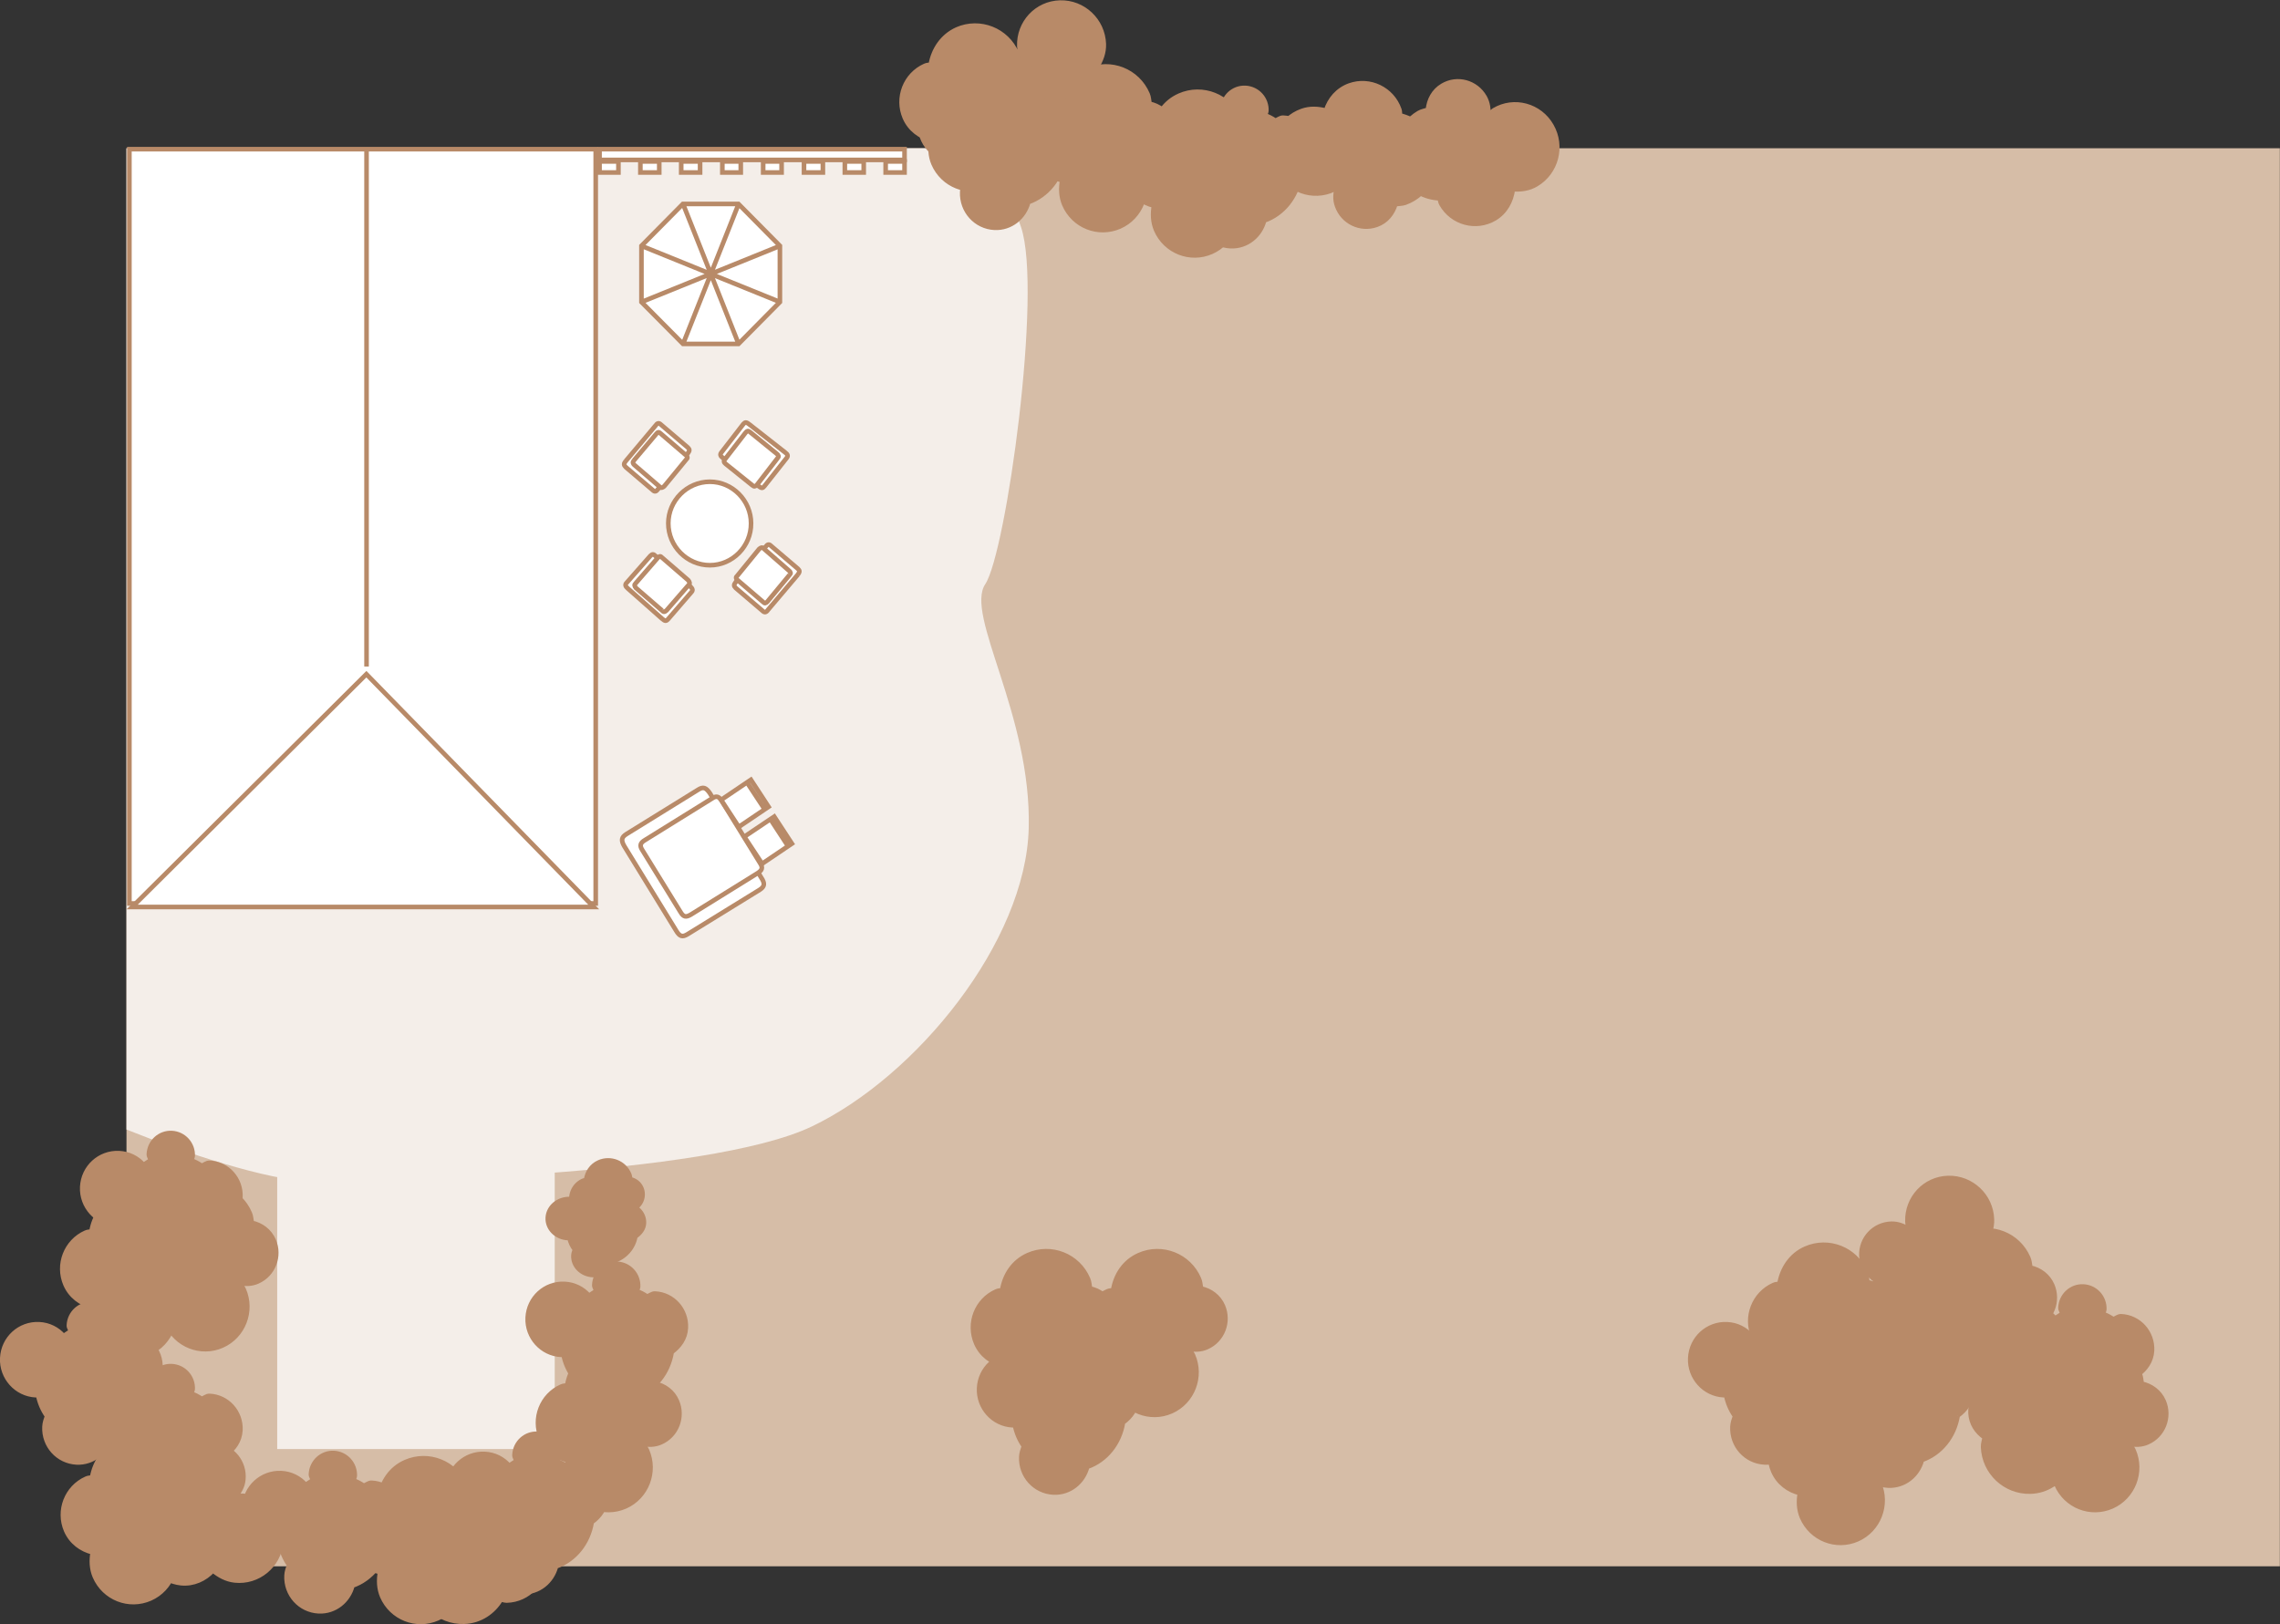 <?xml version="1.0" encoding="utf-8"?>
<!-- Generator: Adobe Illustrator 24.1.0, SVG Export Plug-In . SVG Version: 6.00 Build 0)  -->
<svg version="1.1" id="Ebene_1" xmlns="http://www.w3.org/2000/svg" xmlns:xlink="http://www.w3.org/1999/xlink" x="0px" y="0px"
	 viewBox="0 0 148.54 105.82" style="enable-background:new 0 0 148.54 105.82;" xml:space="preserve">
<rect x="0" y="0" width="148.54" height="105.82" fill="#333333" stroke="none"/>
<style type="text/css">
	.st0{fill:#D6BDA7;}
	.st1{fill:#F4EEE9;}
	.st2{fill:#FFFFFF;}
	.st3{fill:none;stroke:#B88A68;stroke-width:0.3;stroke-miterlimit:10;}
	.st4{fill:none;stroke:#B88A68;stroke-width:0.299;stroke-miterlimit:10;}
	.st5{fill:#B88A68;}
</style>
<rect x="8.24" y="9.66" class="st0" width="140.29" height="92.4"/>
<path class="st1" d="M8.24,9.66V73.6c3.71,1.49,9.2,3.32,12.09,3.39c4.03,0.09,25.74-0.33,32.56-3.59
	c6.82-3.26,13.94-12.03,14.13-19.43c0.19-7.4-4.18-13.89-2.83-15.91c1.35-2.02,3.74-19.08,2.33-23.26c-0.41-1.23-1.14-3.1-1.96-5.14
	H8.24z"/>
<rect x="8.37" y="9.66" class="st2" width="30.5" height="49.26"/>
<rect x="8.43" y="9.72" class="st3" width="30.38" height="49.15"/>
<polyline class="st2" points="23.87,43.85 38.82,59.16 8.48,59.16 "/>
<polygon class="st3" points="23.87,43.93 38.68,59.1 8.61,59.1 "/>
<line class="st4" x1="23.88" y1="9.68" x2="23.88" y2="43.43"/>
<rect x="39" y="9.66" class="st2" width="19.99" height="0.81"/>
<rect x="39.06" y="9.72" class="st3" width="19.87" height="0.7"/>
<rect x="57.64" y="10.47" class="st2" width="1.34" height="0.83"/>
<rect x="57.7" y="10.52" class="st3" width="1.23" height="0.72"/>
<rect x="54.98" y="10.47" class="st2" width="1.34" height="0.83"/>
<rect x="55.04" y="10.52" class="st3" width="1.23" height="0.72"/>
<rect x="52.32" y="10.47" class="st2" width="1.35" height="0.83"/>
<rect x="52.38" y="10.52" class="st3" width="1.23" height="0.72"/>
<rect x="49.66" y="10.47" class="st2" width="1.32" height="0.83"/>
<rect x="49.72" y="10.52" class="st3" width="1.2" height="0.72"/>
<rect x="47" y="10.47" class="st2" width="1.32" height="0.83"/>
<rect x="47.06" y="10.52" class="st3" width="1.2" height="0.72"/>
<rect x="44.32" y="10.47" class="st2" width="1.34" height="0.83"/>
<rect x="44.38" y="10.52" class="st3" width="1.23" height="0.72"/>
<rect x="41.66" y="10.47" class="st2" width="1.35" height="0.83"/>
<rect x="41.72" y="10.52" class="st3" width="1.23" height="0.72"/>
<rect x="39" y="10.47" class="st2" width="1.35" height="0.83"/>
<rect x="39.06" y="10.52" class="st3" width="1.23" height="0.72"/>
<polyline class="st2" points="41.73,19.7 41.73,16 44.47,13.23 48.14,13.23 50.88,16 50.88,19.7 48.14,22.46 44.47,22.46 "/>
<path class="st3" d="M48.12,13.29l-3.62,9.12 M44.5,13.29l3.62,9.12 M41.79,16.02l9.03,3.66 M41.79,19.68l9.03-3.66 M41.79,19.68
	v-3.66l2.7-2.73h3.62l2.7,2.73v3.66l-2.7,2.73H44.5L41.79,19.68z"/>
<path class="st2" d="M46.25,36.88c-1.52,0-2.76-1.25-2.76-2.79c0-1.51,1.24-2.77,2.76-2.77c1.5,0,2.74,1.25,2.74,2.77
	C48.99,35.63,47.75,36.88,46.25,36.88"/>
<path class="st3" d="M46.25,36.83c-1.49,0-2.71-1.23-2.71-2.73c0-1.48,1.22-2.71,2.71-2.71c1.47,0,2.68,1.23,2.68,2.71
	C48.94,35.6,47.72,36.83,46.25,36.83"/>
<path class="st2" d="M40.7,30.05l1.99-2.37c0.13-0.18,0.23-0.21,0.36-0.08l1.81,1.54c0.13,0.13,0.13,0.21,0,0.39l-1.99,2.37
	c-0.13,0.18-0.23,0.21-0.36,0.08l-1.81-1.54C40.57,30.31,40.57,30.24,40.7,30.05"/>
<path class="st3" d="M40.76,30.05l1.94-2.31c0.12-0.18,0.23-0.2,0.35-0.08l1.76,1.5c0.13,0.13,0.13,0.2,0,0.38l-1.93,2.32
	c-0.13,0.18-0.23,0.2-0.35,0.08l-1.76-1.5C40.63,30.3,40.63,30.22,40.76,30.05"/>
<path class="st2" d="M41.24,30l1.5-1.77c0.1-0.13,0.18-0.16,0.28-0.05l1.73,1.49c0.1,0.1,0.13,0.18,0,0.29l-1.47,1.8
	c-0.13,0.11-0.21,0.13-0.31,0.03l-1.7-1.46C41.17,30.21,41.14,30.13,41.24,30"/>
<path class="st3" d="M41.3,30l1.45-1.72c0.1-0.13,0.17-0.15,0.27-0.05l1.68,1.44c0.1,0.1,0.12,0.18,0,0.28l-1.43,1.74
	c-0.12,0.1-0.2,0.13-0.3,0.02l-1.65-1.42C41.23,30.2,41.2,30.13,41.3,30"/>
<path class="st2" d="M52.04,37.43l-1.99,2.35c-0.13,0.18-0.23,0.21-0.36,0.08l-1.81-1.54c-0.13-0.13-0.13-0.21,0-0.39l1.99-2.35
	c0.13-0.18,0.23-0.21,0.36-0.08l1.81,1.54C52.17,37.17,52.17,37.25,52.04,37.43"/>
<path class="st3" d="M51.98,37.44l-1.94,2.29c-0.12,0.18-0.23,0.2-0.35,0.08l-1.76-1.5c-0.13-0.13-0.13-0.2,0-0.38l1.94-2.29
	c0.13-0.18,0.23-0.2,0.35-0.08l1.76,1.5C52.11,37.18,52.11,37.26,51.98,37.44"/>
<path class="st2" d="M51.5,37.46l-1.5,1.8c-0.1,0.1-0.18,0.13-0.28,0.03l-1.73-1.49c-0.1-0.11-0.13-0.18,0-0.29l1.47-1.8
	c0.13-0.1,0.21-0.13,0.31-0.03l1.7,1.49C51.57,37.28,51.6,37.35,51.5,37.46"/>
<path class="st3" d="M51.44,37.46l-1.45,1.75c-0.1,0.1-0.17,0.13-0.27,0.02l-1.68-1.44c-0.1-0.1-0.12-0.18,0-0.28l1.42-1.74
	c0.12-0.1,0.2-0.13,0.3-0.02l1.65,1.44C51.52,37.28,51.54,37.36,51.44,37.46"/>
<path class="st2" d="M48.78,27.57l2.43,1.9c0.18,0.13,0.21,0.23,0.1,0.36l-1.5,1.9c-0.1,0.13-0.18,0.13-0.36,0l-2.4-1.9
	c-0.18-0.13-0.21-0.23-0.11-0.36l1.47-1.9C48.53,27.44,48.6,27.44,48.78,27.57"/>
<path class="st3" d="M48.79,27.63l2.36,1.85c0.18,0.13,0.2,0.23,0.1,0.36l-1.46,1.85c-0.1,0.13-0.18,0.13-0.35,0l-2.34-1.85
	c-0.18-0.13-0.2-0.23-0.1-0.36l1.43-1.85C48.54,27.5,48.62,27.5,48.79,27.63"/>
<path class="st2" d="M48.86,28.1l1.81,1.46c0.13,0.1,0.15,0.18,0.05,0.29l-1.39,1.8c-0.1,0.1-0.18,0.13-0.31,0.03l-1.78-1.43
	c-0.13-0.1-0.15-0.18-0.05-0.31l1.37-1.77C48.65,28.02,48.73,27.99,48.86,28.1"/>
<path class="st3" d="M48.86,28.15l1.75,1.42c0.12,0.1,0.15,0.18,0.05,0.28l-1.35,1.75c-0.1,0.1-0.17,0.13-0.3,0.02l-1.73-1.39
	c-0.12-0.1-0.15-0.18-0.05-0.3l1.33-1.72C48.67,28.07,48.74,28.05,48.86,28.15"/>
<path class="st2" d="M43.16,40.38l-2.3-2.03c-0.18-0.16-0.21-0.26-0.08-0.39l1.57-1.8c0.13-0.13,0.21-0.13,0.36,0.03l2.32,2.03
	c0.15,0.16,0.18,0.26,0.05,0.39l-1.55,1.8C43.41,40.54,43.34,40.54,43.16,40.38"/>
<path class="st3" d="M43.15,40.33l-2.24-1.98c-0.18-0.15-0.2-0.26-0.08-0.38l1.54-1.75c0.13-0.13,0.2-0.13,0.35,0.02l2.26,1.98
	c0.15,0.15,0.18,0.25,0.05,0.38l-1.51,1.75C43.4,40.48,43.33,40.48,43.15,40.33"/>
<path class="st2" d="M43.13,39.83l-1.76-1.51c-0.1-0.13-0.13-0.21-0.02-0.31l1.5-1.72c0.1-0.1,0.18-0.13,0.28,0l1.76,1.51
	c0.1,0.13,0.13,0.21,0.02,0.31l-1.5,1.72C43.31,39.94,43.23,39.96,43.13,39.83"/>
<path class="st3" d="M43.13,39.78l-1.7-1.47c-0.1-0.13-0.12-0.2-0.02-0.3l1.45-1.67c0.1-0.1,0.17-0.13,0.28,0l1.7,1.47
	c0.1,0.13,0.12,0.2,0.03,0.3l-1.45,1.67C43.31,39.88,43.23,39.9,43.13,39.78"/>
<path class="st2" d="M44.03,60.69l-3.41-5.55c-0.23-0.39-0.21-0.6,0.13-0.81l4.73-2.92c0.34-0.21,0.52-0.16,0.77,0.24l3.38,5.55
	c0.26,0.39,0.23,0.6-0.1,0.81l-4.75,2.92C44.45,61.14,44.27,61.09,44.03,60.69"/>
<path class="st3" d="M44.05,60.64l-3.37-5.49c-0.23-0.39-0.2-0.59,0.13-0.8l4.67-2.89c0.33-0.21,0.51-0.15,0.77,0.23l3.34,5.49
	c0.26,0.39,0.23,0.59-0.1,0.8l-4.69,2.89C44.46,61.08,44.28,61.03,44.05,60.64"/>
<path class="st2" d="M44.34,59.52l-2.56-4.15c-0.18-0.29-0.13-0.47,0.18-0.65l4.41-2.74c0.31-0.21,0.46-0.16,0.65,0.13l2.56,4.15
	c0.18,0.29,0.13,0.44-0.18,0.65l-4.41,2.74C44.68,59.83,44.52,59.81,44.34,59.52"/>
<path class="st3" d="M44.36,59.47l-2.52-4.09c-0.18-0.28-0.13-0.46,0.18-0.64l4.35-2.7c0.3-0.21,0.46-0.15,0.64,0.13l2.52,4.09
	c0.18,0.28,0.13,0.44-0.18,0.64L45,59.6C44.69,59.78,44.54,59.75,44.36,59.47"/>
<polyline class="st2" points="50.46,53.13 51.68,54.98 49.64,56.37 48.42,54.51 "/>
<path class="st3" d="M51.35,55.15l-1.15-1.76 M50.44,53.21l1.15,1.76l-1.94,1.31l-1.16-1.76L50.44,53.21z"/>
<polyline class="st2" points="48.94,50.73 50.15,52.58 48.11,53.97 46.9,52.11 "/>
<path class="st3" d="M49.83,52.75l-1.16-1.76 M48.92,50.81l1.15,1.76l-1.94,1.31l-1.15-1.76L48.92,50.81z"/>
<rect x="18.06" y="66.07" class="st1" width="18.08" height="28.35"/>
<path class="st5" d="M41.39,80.57c-0.13,0.74-0.67,1.35-1.42,1.59c-0.16,0.55-0.69,0.95-1.34,0.92c-0.74-0.03-1.31-0.61-1.27-1.28
	c0.01-0.13,0.05-0.26,0.1-0.37c-0.18-0.23-0.3-0.48-0.36-0.77c-0.03,0-0.06,0.02-0.09,0.01c-0.77-0.03-1.36-0.63-1.32-1.33
	c0.04-0.7,0.69-1.24,1.46-1.21c0.39,0.02,0.73,0.18,0.97,0.42c0.1-0.06,0.19-0.13,0.3-0.17c-0.02-0.08-0.09-0.14-0.09-0.23
	c0.02-0.44,0.43-0.77,0.91-0.75c0.48,0.02,0.85,0.39,0.83,0.83c0,0.06-0.06,0.09-0.08,0.14c0.15,0.05,0.29,0.12,0.42,0.2
	c0.11-0.02,0.19-0.11,0.31-0.1c0.71,0.03,1.26,0.58,1.23,1.23C41.93,80.08,41.69,80.36,41.39,80.57"/>
<path class="st3" d="M41.39,80.57c-0.13,0.74-0.67,1.35-1.42,1.59c-0.16,0.55-0.69,0.95-1.34,0.92c-0.74-0.03-1.31-0.61-1.27-1.28
	c0.01-0.13,0.05-0.26,0.1-0.37c-0.18-0.23-0.3-0.48-0.36-0.77c-0.03,0-0.06,0.02-0.09,0.01c-0.77-0.03-1.36-0.63-1.32-1.33
	c0.04-0.7,0.69-1.24,1.46-1.21c0.39,0.02,0.73,0.18,0.97,0.42c0.1-0.06,0.19-0.13,0.3-0.17c-0.02-0.08-0.09-0.14-0.09-0.23
	c0.02-0.44,0.43-0.77,0.91-0.75c0.48,0.02,0.85,0.39,0.83,0.83c0,0.06-0.06,0.09-0.08,0.14c0.15,0.05,0.29,0.12,0.42,0.2
	c0.11-0.02,0.19-0.11,0.31-0.1c0.71,0.03,1.26,0.58,1.23,1.23C41.93,80.08,41.69,80.36,41.39,80.57"/>
<path class="st5" d="M39.02,75.74c0.76-0.33,1.64,0.01,1.97,0.78c0.04,0.1,0.05,0.21,0.07,0.32c0.31,0.07,0.58,0.26,0.72,0.58
	c0.22,0.52-0.01,1.12-0.52,1.35c-0.2,0.09-0.41,0.09-0.61,0.05c0.05,0.07,0.11,0.13,0.15,0.22c0.3,0.71-0.01,1.53-0.71,1.84
	c-0.7,0.31-1.51-0.01-1.82-0.72c-0.11-0.26-0.11-0.54-0.07-0.8c-0.37-0.09-0.71-0.33-0.87-0.72c-0.28-0.65,0.01-1.42,0.66-1.7
	c0.06-0.03,0.13-0.02,0.19-0.04C38.25,76.4,38.53,75.96,39.02,75.74"/>
<path class="st3" d="M39.02,75.74c0.76-0.33,1.64,0.01,1.97,0.78c0.04,0.1,0.05,0.21,0.07,0.32c0.31,0.07,0.58,0.26,0.72,0.58
	c0.22,0.52-0.01,1.12-0.52,1.35c-0.2,0.09-0.41,0.09-0.61,0.05c0.05,0.07,0.11,0.13,0.15,0.22c0.3,0.71-0.01,1.53-0.71,1.84
	c-0.7,0.31-1.51-0.01-1.82-0.72c-0.11-0.26-0.11-0.54-0.07-0.8c-0.37-0.09-0.71-0.33-0.87-0.72c-0.28-0.65,0.01-1.42,0.66-1.7
	c0.06-0.03,0.13-0.02,0.19-0.04C38.25,76.4,38.53,75.96,39.02,75.74"/>
<path class="st5" d="M30.23,105.67c-1.65,0.05-3.03-1.25-3.09-2.9c-0.01-0.22,0.07-0.42,0.11-0.63c-0.52-0.35-0.89-0.91-0.92-1.59
	c-0.04-1.12,0.83-2.05,1.95-2.08c0.44-0.01,0.83,0.15,1.17,0.38c-0.04-0.17-0.12-0.33-0.12-0.52c-0.06-1.53,1.13-2.8,2.65-2.84
	c1.52-0.04,2.79,1.16,2.85,2.69c0.02,0.57-0.17,1.07-0.45,1.51c0.62,0.45,1.07,1.14,1.1,1.97c0.05,1.41-1.05,2.59-2.46,2.63
	c-0.14,0-0.26-0.05-0.39-0.07C32.14,105.04,31.28,105.64,30.23,105.67"/>
<path class="st3" d="M30.23,105.67c-1.65,0.05-3.03-1.25-3.09-2.9c-0.01-0.22,0.07-0.42,0.11-0.63c-0.52-0.35-0.89-0.91-0.92-1.59
	c-0.04-1.12,0.83-2.05,1.95-2.08c0.44-0.01,0.83,0.15,1.17,0.38c-0.04-0.17-0.12-0.33-0.12-0.52c-0.06-1.53,1.13-2.8,2.65-2.84
	c1.52-0.04,2.79,1.16,2.85,2.69c0.02,0.57-0.17,1.07-0.45,1.51c0.62,0.45,1.07,1.14,1.1,1.97c0.05,1.41-1.05,2.59-2.46,2.63
	c-0.14,0-0.26-0.05-0.39-0.07C32.14,105.04,31.28,105.64,30.23,105.67"/>
<path class="st5" d="M125.17,86.94c-1.65,0.04-3.03-1.25-3.09-2.9c-0.01-0.22,0.07-0.42,0.11-0.63c-0.52-0.35-0.89-0.92-0.92-1.59
	c-0.04-1.12,0.83-2.05,1.95-2.08c0.44-0.01,0.83,0.15,1.17,0.38c-0.04-0.17-0.12-0.33-0.12-0.52c-0.05-1.53,1.13-2.8,2.65-2.84
	c1.52-0.04,2.8,1.16,2.85,2.69c0.02,0.57-0.18,1.07-0.45,1.51c0.62,0.45,1.07,1.14,1.1,1.97c0.05,1.41-1.05,2.59-2.46,2.63
	c-0.14,0-0.26-0.05-0.39-0.07C127.08,86.31,126.22,86.91,125.17,86.94"/>
<path class="st3" d="M125.17,86.94c-1.65,0.04-3.03-1.25-3.09-2.9c-0.01-0.22,0.07-0.42,0.11-0.63c-0.52-0.35-0.89-0.92-0.92-1.59
	c-0.04-1.12,0.83-2.05,1.95-2.08c0.44-0.01,0.83,0.15,1.17,0.38c-0.04-0.17-0.12-0.33-0.12-0.52c-0.05-1.53,1.13-2.8,2.65-2.84
	c1.52-0.04,2.8,1.16,2.85,2.69c0.02,0.57-0.18,1.07-0.45,1.51c0.62,0.45,1.07,1.14,1.1,1.97c0.05,1.41-1.05,2.59-2.46,2.63
	c-0.14,0-0.26-0.05-0.39-0.07C127.08,86.31,126.22,86.91,125.17,86.94"/>
<path class="st5" d="M132.29,97.19c-1.65,0.05-3.03-1.25-3.09-2.9c-0.01-0.22,0.07-0.42,0.1-0.63c-0.52-0.35-0.89-0.91-0.92-1.59
	c-0.04-1.12,0.83-2.05,1.95-2.08c0.44-0.01,0.83,0.15,1.17,0.38c-0.04-0.17-0.12-0.33-0.12-0.52c-0.05-1.53,1.13-2.8,2.66-2.84
	c1.52-0.04,2.79,1.16,2.85,2.69c0.02,0.57-0.18,1.07-0.45,1.51c0.62,0.45,1.07,1.14,1.1,1.97c0.05,1.41-1.05,2.59-2.46,2.63
	c-0.14,0-0.26-0.05-0.39-0.07C134.2,96.56,133.34,97.16,132.29,97.19"/>
<path class="st3" d="M132.29,97.19c-1.65,0.05-3.03-1.25-3.09-2.9c-0.01-0.22,0.07-0.42,0.1-0.63c-0.52-0.35-0.89-0.91-0.92-1.59
	c-0.04-1.12,0.83-2.05,1.95-2.08c0.44-0.01,0.83,0.15,1.17,0.38c-0.04-0.17-0.12-0.33-0.12-0.52c-0.05-1.53,1.13-2.8,2.66-2.84
	c1.52-0.04,2.79,1.16,2.85,2.69c0.02,0.57-0.18,1.07-0.45,1.51c0.62,0.45,1.07,1.14,1.1,1.97c0.05,1.41-1.05,2.59-2.46,2.63
	c-0.14,0-0.26-0.05-0.39-0.07C134.2,96.56,133.34,97.16,132.29,97.19"/>
<path class="st5" d="M67.32,10.35c-1.65,0.05-3.03-1.25-3.09-2.9c-0.01-0.22,0.06-0.42,0.1-0.63c-0.52-0.35-0.89-0.92-0.92-1.59
	c-0.04-1.12,0.83-2.05,1.95-2.08c0.44-0.01,0.83,0.15,1.17,0.38c-0.04-0.17-0.12-0.33-0.12-0.52c-0.05-1.53,1.13-2.8,2.65-2.84
	c1.52-0.04,2.79,1.16,2.85,2.69c0.02,0.57-0.18,1.07-0.45,1.51c0.62,0.45,1.07,1.14,1.1,1.97c0.05,1.41-1.05,2.59-2.46,2.63
	c-0.14,0-0.26-0.05-0.39-0.07C69.23,9.72,68.37,10.32,67.32,10.35"/>
<path class="st3" d="M67.32,10.35c-1.65,0.05-3.03-1.25-3.09-2.9c-0.01-0.22,0.06-0.42,0.1-0.63c-0.52-0.35-0.89-0.92-0.92-1.59
	c-0.04-1.12,0.83-2.05,1.95-2.08c0.44-0.01,0.83,0.15,1.17,0.38c-0.04-0.17-0.12-0.33-0.12-0.52c-0.05-1.53,1.13-2.8,2.65-2.84
	c1.52-0.04,2.79,1.16,2.85,2.69c0.02,0.57-0.18,1.07-0.45,1.51c0.62,0.45,1.07,1.14,1.1,1.97c0.05,1.41-1.05,2.59-2.46,2.63
	c-0.14,0-0.26-0.05-0.39-0.07C69.23,9.72,68.37,10.32,67.32,10.35"/>
<path class="st5" d="M91.37,11.48c-0.82-1.44-0.35-3.29,1.06-4.12c0.19-0.11,0.4-0.14,0.6-0.21c0.06-0.63,0.37-1.23,0.95-1.57
	c0.96-0.57,2.18-0.23,2.74,0.74c0.22,0.39,0.27,0.81,0.23,1.22c0.13-0.12,0.24-0.26,0.39-0.36c1.3-0.77,2.98-0.32,3.74,1.02
	c0.76,1.33,0.32,3.03-0.99,3.81c-0.48,0.29-1.01,0.35-1.53,0.32c-0.1,0.77-0.48,1.49-1.19,1.91c-1.21,0.71-2.76,0.29-3.46-0.94
	c-0.07-0.12-0.08-0.25-0.12-0.38C92.82,12.88,91.89,12.4,91.37,11.48"/>
<path class="st3" d="M91.37,11.48c-0.82-1.44-0.35-3.29,1.06-4.12c0.19-0.11,0.4-0.14,0.6-0.21c0.06-0.63,0.37-1.23,0.95-1.57
	c0.96-0.57,2.18-0.23,2.74,0.74c0.22,0.39,0.27,0.81,0.23,1.22c0.13-0.12,0.24-0.26,0.39-0.36c1.3-0.77,2.98-0.32,3.74,1.02
	c0.76,1.33,0.32,3.03-0.99,3.81c-0.48,0.29-1.01,0.35-1.53,0.32c-0.1,0.77-0.48,1.49-1.19,1.91c-1.21,0.71-2.76,0.29-3.46-0.94
	c-0.07-0.12-0.08-0.25-0.12-0.38C92.82,12.88,91.89,12.4,91.37,11.48"/>
<path class="st5" d="M14.73,79.58c-0.22,1.35-1.1,2.46-2.33,2.89c-0.26,0.99-1.14,1.72-2.2,1.67c-1.22-0.06-2.15-1.1-2.09-2.33
	c0.01-0.24,0.09-0.46,0.17-0.68c-0.29-0.41-0.49-0.88-0.59-1.39c-0.05,0-0.1,0.03-0.15,0.02c-1.26-0.06-2.24-1.15-2.18-2.42
	c0.06-1.28,1.13-2.26,2.4-2.2c0.64,0.03,1.2,0.32,1.59,0.77c0.17-0.1,0.31-0.23,0.49-0.3c-0.04-0.14-0.15-0.25-0.14-0.41
	c0.04-0.8,0.71-1.41,1.49-1.37c0.79,0.04,1.4,0.71,1.36,1.51c0,0.11-0.1,0.17-0.12,0.26c0.25,0.09,0.48,0.21,0.7,0.36
	c0.18-0.04,0.32-0.2,0.52-0.19c1.17,0.05,2.07,1.06,2.01,2.24C15.62,78.69,15.24,79.21,14.73,79.58"/>
<path class="st3" d="M14.73,79.58c-0.22,1.35-1.1,2.46-2.33,2.89c-0.26,0.99-1.14,1.72-2.2,1.67c-1.22-0.06-2.15-1.1-2.09-2.33
	c0.01-0.24,0.09-0.46,0.17-0.68c-0.29-0.41-0.49-0.88-0.59-1.39c-0.05,0-0.1,0.03-0.15,0.02c-1.26-0.06-2.24-1.15-2.18-2.42
	c0.06-1.28,1.13-2.26,2.4-2.2c0.64,0.03,1.2,0.32,1.59,0.77c0.17-0.1,0.31-0.23,0.49-0.3c-0.04-0.14-0.15-0.25-0.14-0.41
	c0.04-0.8,0.71-1.41,1.49-1.37c0.79,0.04,1.4,0.71,1.36,1.51c0,0.11-0.1,0.17-0.12,0.26c0.25,0.09,0.48,0.21,0.7,0.36
	c0.18-0.04,0.32-0.2,0.52-0.19c1.17,0.05,2.07,1.06,2.01,2.24C15.62,78.69,15.24,79.21,14.73,79.58"/>
<path class="st5" d="M9.52,90.73c-0.22,1.35-1.1,2.46-2.33,2.89c-0.26,0.99-1.14,1.72-2.2,1.67c-1.22-0.06-2.15-1.1-2.09-2.33
	c0.01-0.24,0.09-0.46,0.17-0.68c-0.29-0.41-0.49-0.88-0.59-1.39c-0.05,0-0.1,0.03-0.15,0.02c-1.26-0.06-2.24-1.15-2.18-2.42
	c0.06-1.28,1.13-2.26,2.4-2.2c0.64,0.03,1.2,0.32,1.59,0.77c0.17-0.1,0.31-0.23,0.49-0.3c-0.04-0.14-0.15-0.25-0.14-0.41
	c0.04-0.8,0.71-1.41,1.49-1.37c0.79,0.04,1.4,0.71,1.36,1.51c0,0.11-0.1,0.17-0.12,0.26c0.25,0.09,0.48,0.21,0.7,0.36
	c0.18-0.04,0.32-0.2,0.52-0.19c1.17,0.05,2.07,1.06,2.01,2.24C10.41,89.84,10.03,90.36,9.52,90.73"/>
<path class="st3" d="M9.52,90.73c-0.22,1.35-1.1,2.46-2.33,2.89c-0.26,0.99-1.14,1.72-2.2,1.67c-1.22-0.06-2.15-1.1-2.09-2.33
	c0.01-0.24,0.09-0.46,0.17-0.68c-0.29-0.41-0.49-0.88-0.59-1.39c-0.05,0-0.1,0.03-0.15,0.02c-1.26-0.06-2.24-1.15-2.18-2.42
	c0.06-1.28,1.13-2.26,2.4-2.2c0.64,0.03,1.2,0.32,1.59,0.77c0.17-0.1,0.31-0.23,0.49-0.3c-0.04-0.14-0.15-0.25-0.14-0.41
	c0.04-0.8,0.71-1.41,1.49-1.37c0.79,0.04,1.4,0.71,1.36,1.51c0,0.11-0.1,0.17-0.12,0.26c0.25,0.09,0.48,0.21,0.7,0.36
	c0.18-0.04,0.32-0.2,0.52-0.19c1.17,0.05,2.07,1.06,2.01,2.24C10.41,89.84,10.03,90.36,9.52,90.73"/>
<path class="st5" d="M14.73,94.77c-0.22,1.35-1.1,2.46-2.33,2.89c-0.26,0.99-1.14,1.72-2.2,1.67c-1.22-0.06-2.15-1.1-2.09-2.33
	c0.01-0.24,0.09-0.46,0.17-0.68c-0.29-0.41-0.49-0.88-0.59-1.39c-0.05,0-0.1,0.03-0.15,0.02c-1.26-0.06-2.24-1.15-2.18-2.42
	c0.06-1.28,1.13-2.26,2.4-2.2c0.64,0.03,1.2,0.32,1.59,0.77c0.17-0.1,0.32-0.23,0.49-0.3c-0.04-0.14-0.15-0.25-0.14-0.41
	c0.04-0.8,0.71-1.41,1.49-1.37c0.79,0.04,1.4,0.71,1.36,1.51c0,0.11-0.1,0.17-0.12,0.26c0.25,0.09,0.48,0.21,0.7,0.36
	c0.18-0.04,0.32-0.2,0.52-0.19c1.17,0.05,2.07,1.06,2.01,2.24C15.62,93.89,15.24,94.41,14.73,94.77"/>
<path class="st3" d="M14.73,94.77c-0.22,1.35-1.1,2.46-2.33,2.89c-0.26,0.99-1.14,1.72-2.2,1.67c-1.22-0.06-2.15-1.1-2.09-2.33
	c0.01-0.24,0.09-0.46,0.17-0.68c-0.29-0.41-0.49-0.88-0.59-1.39c-0.05,0-0.1,0.03-0.15,0.02c-1.26-0.06-2.24-1.15-2.18-2.42
	c0.06-1.28,1.13-2.26,2.4-2.2c0.64,0.03,1.2,0.32,1.59,0.77c0.17-0.1,0.32-0.23,0.49-0.3c-0.04-0.14-0.15-0.25-0.14-0.41
	c0.04-0.8,0.71-1.41,1.49-1.37c0.79,0.04,1.4,0.71,1.36,1.51c0,0.11-0.1,0.17-0.12,0.26c0.25,0.09,0.48,0.21,0.7,0.36
	c0.18-0.04,0.32-0.2,0.52-0.19c1.17,0.05,2.07,1.06,2.01,2.24C15.62,93.89,15.24,94.41,14.73,94.77"/>
<path class="st5" d="M25.29,100.43c-0.22,1.35-1.1,2.46-2.33,2.89c-0.26,0.99-1.14,1.72-2.2,1.67c-1.22-0.06-2.15-1.1-2.09-2.33
	c0.01-0.24,0.09-0.46,0.17-0.68c-0.29-0.41-0.49-0.88-0.59-1.39c-0.05,0-0.1,0.03-0.15,0.02c-1.26-0.06-2.24-1.15-2.18-2.42
	c0.06-1.28,1.13-2.26,2.4-2.2c0.64,0.03,1.2,0.32,1.59,0.77c0.17-0.1,0.31-0.23,0.49-0.3c-0.04-0.14-0.15-0.25-0.14-0.41
	c0.04-0.8,0.71-1.41,1.49-1.37c0.79,0.04,1.4,0.71,1.36,1.51c0,0.11-0.1,0.17-0.12,0.26c0.25,0.09,0.48,0.21,0.7,0.36
	c0.18-0.04,0.32-0.2,0.52-0.19c1.17,0.05,2.07,1.06,2.01,2.24C26.18,99.54,25.8,100.06,25.29,100.43"/>
<path class="st3" d="M25.29,100.43c-0.22,1.35-1.1,2.46-2.33,2.89c-0.26,0.99-1.14,1.72-2.2,1.67c-1.22-0.06-2.15-1.1-2.09-2.33
	c0.01-0.24,0.09-0.46,0.17-0.68c-0.29-0.41-0.49-0.88-0.59-1.39c-0.05,0-0.1,0.03-0.15,0.02c-1.26-0.06-2.24-1.15-2.18-2.42
	c0.06-1.28,1.13-2.26,2.4-2.2c0.64,0.03,1.2,0.32,1.59,0.77c0.17-0.1,0.31-0.23,0.49-0.3c-0.04-0.14-0.15-0.25-0.14-0.41
	c0.04-0.8,0.71-1.41,1.49-1.37c0.79,0.04,1.4,0.71,1.36,1.51c0,0.11-0.1,0.17-0.12,0.26c0.25,0.09,0.48,0.21,0.7,0.36
	c0.18-0.04,0.32-0.2,0.52-0.19c1.17,0.05,2.07,1.06,2.01,2.24C26.18,99.54,25.8,100.06,25.29,100.43"/>
<path class="st5" d="M38.55,99.18c-0.22,1.35-1.1,2.46-2.33,2.89c-0.26,0.99-1.14,1.72-2.2,1.67c-1.22-0.06-2.15-1.1-2.09-2.33
	c0.01-0.24,0.09-0.46,0.17-0.68c-0.29-0.41-0.49-0.88-0.59-1.39c-0.05,0-0.1,0.03-0.15,0.02c-1.26-0.06-2.24-1.15-2.18-2.42
	c0.06-1.28,1.13-2.26,2.4-2.2c0.64,0.03,1.2,0.32,1.59,0.77c0.17-0.1,0.31-0.23,0.49-0.3c-0.04-0.14-0.15-0.25-0.14-0.41
	c0.04-0.8,0.71-1.41,1.49-1.37c0.79,0.04,1.4,0.71,1.36,1.51c0,0.11-0.1,0.17-0.12,0.26c0.25,0.09,0.48,0.21,0.7,0.36
	c0.18-0.04,0.32-0.2,0.52-0.19c1.17,0.05,2.07,1.06,2.01,2.24C39.44,98.3,39.06,98.82,38.55,99.18"/>
<path class="st3" d="M38.55,99.18c-0.22,1.35-1.1,2.46-2.33,2.89c-0.26,0.99-1.14,1.72-2.2,1.67c-1.22-0.06-2.15-1.1-2.09-2.33
	c0.01-0.24,0.09-0.46,0.17-0.68c-0.29-0.41-0.49-0.88-0.59-1.39c-0.05,0-0.1,0.03-0.15,0.02c-1.26-0.06-2.24-1.15-2.18-2.42
	c0.06-1.28,1.13-2.26,2.4-2.2c0.64,0.03,1.2,0.32,1.59,0.77c0.17-0.1,0.31-0.23,0.49-0.3c-0.04-0.14-0.15-0.25-0.14-0.41
	c0.04-0.8,0.71-1.41,1.49-1.37c0.79,0.04,1.4,0.71,1.36,1.51c0,0.11-0.1,0.17-0.12,0.26c0.25,0.09,0.48,0.21,0.7,0.36
	c0.18-0.04,0.32-0.2,0.52-0.19c1.17,0.05,2.07,1.06,2.01,2.24C39.44,98.3,39.06,98.82,38.55,99.18"/>
<path class="st5" d="M43.76,88.1c-0.22,1.35-1.1,2.46-2.33,2.89c-0.26,0.99-1.14,1.72-2.2,1.67c-1.22-0.06-2.15-1.1-2.1-2.33
	c0.01-0.24,0.09-0.46,0.17-0.68c-0.29-0.41-0.49-0.88-0.59-1.39c-0.05,0-0.1,0.03-0.15,0.02c-1.26-0.06-2.24-1.15-2.18-2.42
	c0.06-1.28,1.13-2.26,2.4-2.2c0.64,0.03,1.2,0.32,1.59,0.77c0.17-0.1,0.32-0.23,0.49-0.3c-0.04-0.14-0.15-0.25-0.14-0.41
	c0.04-0.8,0.71-1.41,1.49-1.37c0.79,0.04,1.4,0.71,1.36,1.51c0,0.11-0.1,0.17-0.12,0.26c0.25,0.09,0.48,0.21,0.7,0.36
	c0.18-0.04,0.32-0.2,0.52-0.19c1.17,0.05,2.07,1.06,2.01,2.24C44.65,87.21,44.26,87.73,43.76,88.1"/>
<path class="st3" d="M43.76,88.1c-0.22,1.35-1.1,2.46-2.33,2.89c-0.26,0.99-1.14,1.72-2.2,1.67c-1.22-0.06-2.15-1.1-2.1-2.33
	c0.01-0.24,0.09-0.46,0.17-0.68c-0.29-0.41-0.49-0.88-0.59-1.39c-0.05,0-0.1,0.03-0.15,0.02c-1.26-0.06-2.24-1.15-2.18-2.42
	c0.06-1.28,1.13-2.26,2.4-2.2c0.64,0.03,1.2,0.32,1.59,0.77c0.17-0.1,0.32-0.23,0.49-0.3c-0.04-0.14-0.15-0.25-0.14-0.41
	c0.04-0.8,0.71-1.41,1.49-1.37c0.79,0.04,1.4,0.71,1.36,1.51c0,0.11-0.1,0.17-0.12,0.26c0.25,0.09,0.48,0.21,0.7,0.36
	c0.18-0.04,0.32-0.2,0.52-0.19c1.17,0.05,2.07,1.06,2.01,2.24C44.65,87.21,44.26,87.73,43.76,88.1"/>
<path class="st5" d="M73.16,92.69c-0.22,1.35-1.1,2.46-2.33,2.89c-0.26,0.99-1.14,1.72-2.2,1.67c-1.22-0.06-2.15-1.1-2.09-2.33
	c0.01-0.24,0.09-0.46,0.17-0.68c-0.29-0.41-0.49-0.88-0.59-1.39c-0.05,0-0.1,0.03-0.15,0.02c-1.26-0.06-2.24-1.15-2.18-2.42
	c0.06-1.28,1.13-2.26,2.4-2.2c0.64,0.03,1.2,0.32,1.59,0.77c0.17-0.1,0.31-0.23,0.49-0.3c-0.04-0.14-0.15-0.25-0.14-0.41
	c0.04-0.8,0.71-1.41,1.49-1.37c0.79,0.04,1.4,0.71,1.36,1.51c0,0.11-0.1,0.17-0.12,0.26c0.25,0.09,0.48,0.21,0.7,0.36
	c0.18-0.04,0.32-0.2,0.52-0.19c1.17,0.05,2.07,1.06,2.01,2.24C74.05,91.8,73.67,92.32,73.16,92.69"/>
<path class="st3" d="M73.16,92.69c-0.22,1.35-1.1,2.46-2.33,2.89c-0.26,0.99-1.14,1.72-2.2,1.67c-1.22-0.06-2.15-1.1-2.09-2.33
	c0.01-0.24,0.09-0.46,0.17-0.68c-0.29-0.41-0.49-0.88-0.59-1.39c-0.05,0-0.1,0.03-0.15,0.02c-1.26-0.06-2.24-1.15-2.18-2.42
	c0.06-1.28,1.13-2.26,2.4-2.2c0.64,0.03,1.2,0.32,1.59,0.77c0.17-0.1,0.31-0.23,0.49-0.3c-0.04-0.14-0.15-0.25-0.14-0.41
	c0.04-0.8,0.71-1.41,1.49-1.37c0.79,0.04,1.4,0.71,1.36,1.51c0,0.11-0.1,0.17-0.12,0.26c0.25,0.09,0.48,0.21,0.7,0.36
	c0.18-0.04,0.32-0.2,0.52-0.19c1.17,0.05,2.07,1.06,2.01,2.24C74.05,91.8,73.67,92.32,73.16,92.69"/>
<path class="st5" d="M119.49,90.73c-0.22,1.35-1.1,2.46-2.33,2.89c-0.26,0.99-1.14,1.72-2.2,1.67c-1.22-0.06-2.15-1.1-2.09-2.33
	c0.01-0.24,0.09-0.46,0.17-0.68c-0.29-0.41-0.49-0.88-0.59-1.39c-0.05,0-0.1,0.03-0.15,0.02c-1.26-0.06-2.24-1.15-2.18-2.42
	c0.06-1.28,1.13-2.26,2.4-2.2c0.64,0.03,1.2,0.32,1.59,0.77c0.17-0.1,0.32-0.23,0.49-0.3c-0.04-0.14-0.15-0.25-0.14-0.41
	c0.04-0.8,0.71-1.41,1.49-1.37c0.79,0.04,1.4,0.71,1.36,1.51c0,0.11-0.1,0.17-0.12,0.26c0.25,0.09,0.48,0.21,0.7,0.36
	c0.18-0.04,0.32-0.2,0.52-0.19c1.17,0.05,2.07,1.06,2.01,2.24C120.37,89.84,119.99,90.36,119.49,90.73"/>
<path class="st3" d="M119.49,90.73c-0.22,1.35-1.1,2.46-2.33,2.89c-0.26,0.99-1.14,1.72-2.2,1.67c-1.22-0.06-2.15-1.1-2.09-2.33
	c0.01-0.24,0.09-0.46,0.17-0.68c-0.29-0.41-0.49-0.88-0.59-1.39c-0.05,0-0.1,0.03-0.15,0.02c-1.26-0.06-2.24-1.15-2.18-2.42
	c0.06-1.28,1.13-2.26,2.4-2.2c0.64,0.03,1.2,0.32,1.59,0.77c0.17-0.1,0.32-0.23,0.49-0.3c-0.04-0.14-0.15-0.25-0.14-0.41
	c0.04-0.8,0.71-1.41,1.49-1.37c0.79,0.04,1.4,0.71,1.36,1.51c0,0.11-0.1,0.17-0.12,0.26c0.25,0.09,0.48,0.21,0.7,0.36
	c0.18-0.04,0.32-0.2,0.52-0.19c1.17,0.05,2.07,1.06,2.01,2.24C120.37,89.84,119.99,90.36,119.49,90.73"/>
<path class="st5" d="M127.54,92.24c-0.22,1.35-1.1,2.46-2.33,2.89c-0.26,0.99-1.14,1.72-2.2,1.67c-1.22-0.06-2.15-1.1-2.09-2.33
	c0.01-0.24,0.09-0.46,0.17-0.68c-0.29-0.41-0.49-0.88-0.59-1.39c-0.05,0-0.1,0.03-0.15,0.02c-1.26-0.06-2.24-1.15-2.18-2.42
	c0.06-1.28,1.13-2.26,2.4-2.2c0.64,0.03,1.2,0.32,1.59,0.77c0.17-0.1,0.31-0.23,0.49-0.3c-0.04-0.14-0.15-0.25-0.14-0.41
	c0.04-0.8,0.71-1.41,1.49-1.37c0.79,0.04,1.4,0.71,1.36,1.51c0,0.11-0.1,0.17-0.12,0.26c0.25,0.09,0.48,0.21,0.7,0.36
	c0.18-0.04,0.32-0.2,0.52-0.19c1.17,0.05,2.07,1.06,2.01,2.24C128.43,91.36,128.05,91.87,127.54,92.24"/>
<path class="st3" d="M127.54,92.24c-0.22,1.35-1.1,2.46-2.33,2.89c-0.26,0.99-1.14,1.72-2.2,1.67c-1.22-0.06-2.15-1.1-2.09-2.33
	c0.01-0.24,0.09-0.46,0.17-0.68c-0.29-0.41-0.49-0.88-0.59-1.39c-0.05,0-0.1,0.03-0.15,0.02c-1.26-0.06-2.24-1.15-2.18-2.42
	c0.06-1.28,1.13-2.26,2.4-2.2c0.64,0.03,1.2,0.32,1.59,0.77c0.17-0.1,0.31-0.23,0.49-0.3c-0.04-0.14-0.15-0.25-0.14-0.41
	c0.04-0.8,0.71-1.41,1.49-1.37c0.79,0.04,1.4,0.71,1.36,1.51c0,0.11-0.1,0.17-0.12,0.26c0.25,0.09,0.48,0.21,0.7,0.36
	c0.18-0.04,0.32-0.2,0.52-0.19c1.17,0.05,2.07,1.06,2.01,2.24C128.43,91.36,128.05,91.87,127.54,92.24"/>
<path class="st5" d="M139.27,89.58c-0.22,1.35-1.1,2.46-2.33,2.89c-0.26,0.99-1.14,1.72-2.2,1.67c-1.22-0.06-2.15-1.1-2.09-2.33
	c0.01-0.24,0.09-0.46,0.17-0.68c-0.29-0.41-0.49-0.88-0.59-1.39c-0.05,0-0.1,0.03-0.15,0.02c-1.26-0.06-2.24-1.15-2.18-2.42
	c0.06-1.28,1.13-2.26,2.4-2.2c0.64,0.03,1.2,0.32,1.59,0.77c0.17-0.1,0.32-0.23,0.49-0.3c-0.04-0.14-0.15-0.25-0.14-0.41
	c0.04-0.8,0.71-1.41,1.49-1.37c0.79,0.04,1.4,0.71,1.36,1.51c0,0.11-0.1,0.17-0.12,0.26c0.25,0.09,0.48,0.21,0.7,0.36
	c0.18-0.04,0.32-0.2,0.52-0.19c1.17,0.05,2.07,1.06,2.01,2.24C140.16,88.7,139.78,89.21,139.27,89.58"/>
<path class="st3" d="M139.27,89.58c-0.22,1.35-1.1,2.46-2.33,2.89c-0.26,0.99-1.14,1.72-2.2,1.67c-1.22-0.06-2.15-1.1-2.09-2.33
	c0.01-0.24,0.09-0.46,0.17-0.68c-0.29-0.41-0.49-0.88-0.59-1.39c-0.05,0-0.1,0.03-0.15,0.02c-1.26-0.06-2.24-1.15-2.18-2.42
	c0.06-1.28,1.13-2.26,2.4-2.2c0.64,0.03,1.2,0.32,1.59,0.77c0.17-0.1,0.32-0.23,0.49-0.3c-0.04-0.14-0.15-0.25-0.14-0.41
	c0.04-0.8,0.71-1.41,1.49-1.37c0.79,0.04,1.4,0.71,1.36,1.51c0,0.11-0.1,0.17-0.12,0.26c0.25,0.09,0.48,0.21,0.7,0.36
	c0.18-0.04,0.32-0.2,0.52-0.19c1.17,0.05,2.07,1.06,2.01,2.24C140.16,88.7,139.78,89.21,139.27,89.58"/>
<path class="st5" d="M69.32,10.28c-0.22,1.35-1.1,2.46-2.33,2.89c-0.26,0.99-1.14,1.72-2.2,1.67c-1.22-0.06-2.15-1.1-2.1-2.33
	c0.01-0.24,0.09-0.46,0.17-0.68c-0.29-0.41-0.49-0.88-0.59-1.39c-0.05,0-0.1,0.03-0.15,0.02c-1.26-0.06-2.24-1.15-2.18-2.42
	c0.06-1.28,1.13-2.26,2.4-2.2c0.64,0.03,1.2,0.32,1.59,0.77c0.17-0.1,0.31-0.23,0.49-0.3c-0.04-0.14-0.15-0.25-0.14-0.41
	c0.04-0.8,0.71-1.41,1.49-1.37c0.79,0.04,1.4,0.71,1.36,1.51c0,0.11-0.1,0.17-0.12,0.26c0.25,0.09,0.48,0.21,0.7,0.36
	c0.18-0.04,0.32-0.2,0.52-0.19c1.17,0.05,2.07,1.06,2.01,2.24C70.21,9.39,69.82,9.91,69.32,10.28"/>
<path class="st3" d="M69.32,10.28c-0.22,1.35-1.1,2.46-2.33,2.89c-0.26,0.99-1.14,1.72-2.2,1.67c-1.22-0.06-2.15-1.1-2.1-2.33
	c0.01-0.24,0.09-0.46,0.17-0.68c-0.29-0.41-0.49-0.88-0.59-1.39c-0.05,0-0.1,0.03-0.15,0.02c-1.26-0.06-2.24-1.15-2.18-2.42
	c0.06-1.28,1.13-2.26,2.4-2.2c0.64,0.03,1.2,0.32,1.59,0.77c0.17-0.1,0.31-0.23,0.49-0.3c-0.04-0.14-0.15-0.25-0.14-0.41
	c0.04-0.8,0.71-1.41,1.49-1.37c0.79,0.04,1.4,0.71,1.36,1.51c0,0.11-0.1,0.17-0.12,0.26c0.25,0.09,0.48,0.21,0.7,0.36
	c0.18-0.04,0.32-0.2,0.52-0.19c1.17,0.05,2.07,1.06,2.01,2.24C70.21,9.39,69.82,9.91,69.32,10.28"/>
<path class="st5" d="M84.69,11.48c-0.22,1.35-1.1,2.46-2.33,2.89c-0.26,0.99-1.14,1.72-2.2,1.67c-1.22-0.06-2.15-1.1-2.1-2.33
	c0.01-0.24,0.09-0.46,0.17-0.68c-0.29-0.41-0.49-0.88-0.59-1.39c-0.05,0-0.1,0.03-0.15,0.02c-1.26-0.06-2.24-1.15-2.18-2.42
	c0.06-1.28,1.13-2.26,2.4-2.2c0.64,0.03,1.2,0.32,1.59,0.77c0.17-0.1,0.32-0.23,0.49-0.3c-0.04-0.14-0.15-0.25-0.14-0.41
	c0.04-0.8,0.71-1.41,1.49-1.37c0.79,0.04,1.4,0.71,1.36,1.51c0,0.11-0.1,0.17-0.12,0.26c0.25,0.09,0.48,0.21,0.7,0.36
	c0.18-0.04,0.32-0.2,0.52-0.19c1.17,0.05,2.07,1.06,2.01,2.24C85.58,10.59,85.2,11.11,84.69,11.48"/>
<path class="st3" d="M84.69,11.48c-0.22,1.35-1.1,2.46-2.33,2.89c-0.26,0.99-1.14,1.72-2.2,1.67c-1.22-0.06-2.15-1.1-2.1-2.33
	c0.01-0.24,0.09-0.46,0.17-0.68c-0.29-0.41-0.49-0.88-0.59-1.39c-0.05,0-0.1,0.03-0.15,0.02c-1.26-0.06-2.24-1.15-2.18-2.42
	c0.06-1.28,1.13-2.26,2.4-2.2c0.64,0.03,1.2,0.32,1.59,0.77c0.17-0.1,0.32-0.23,0.49-0.3c-0.04-0.14-0.15-0.25-0.14-0.41
	c0.04-0.8,0.71-1.41,1.49-1.37c0.79,0.04,1.4,0.71,1.36,1.51c0,0.11-0.1,0.17-0.12,0.26c0.25,0.09,0.48,0.21,0.7,0.36
	c0.18-0.04,0.32-0.2,0.52-0.19c1.17,0.05,2.07,1.06,2.01,2.24C85.58,10.59,85.2,11.11,84.69,11.48"/>
<path class="st5" d="M8.52,97.35c0.17-1.65,1.62-2.84,3.25-2.67c0.22,0.02,0.4,0.12,0.6,0.19c0.42-0.47,1.02-0.76,1.68-0.69
	c1.1,0.11,1.91,1.11,1.8,2.23c-0.04,0.44-0.25,0.8-0.52,1.11c0.18-0.02,0.35-0.07,0.53-0.05c1.51,0.15,2.6,1.51,2.45,3.04
	c-0.15,1.52-1.5,2.63-3.01,2.47c-0.56-0.06-1.02-0.32-1.43-0.65c-0.52,0.56-1.26,0.91-2.07,0.83c-1.39-0.14-2.41-1.4-2.27-2.81
	c0.01-0.14,0.08-0.25,0.12-0.38C8.89,99.33,8.41,98.4,8.52,97.35"/>
<path class="st3" d="M8.52,97.35c0.17-1.65,1.62-2.84,3.25-2.67c0.22,0.02,0.4,0.12,0.6,0.19c0.42-0.47,1.02-0.76,1.68-0.69
	c1.1,0.11,1.91,1.11,1.8,2.23c-0.04,0.44-0.25,0.8-0.52,1.11c0.18-0.02,0.35-0.07,0.53-0.05c1.51,0.15,2.6,1.51,2.45,3.04
	c-0.15,1.52-1.5,2.63-3.01,2.47c-0.56-0.06-1.02-0.32-1.43-0.65c-0.52,0.56-1.26,0.91-2.07,0.83c-1.39-0.14-2.41-1.4-2.27-2.81
	c0.01-0.14,0.08-0.25,0.12-0.38C8.89,99.33,8.41,98.4,8.52,97.35"/>
<path class="st5" d="M7.65,77.96c1.5-0.66,3.25,0.03,3.9,1.55c0.09,0.2,0.09,0.42,0.13,0.63c0.61,0.13,1.16,0.52,1.42,1.14
	c0.44,1.03-0.02,2.23-1.04,2.68c-0.4,0.18-0.82,0.18-1.21,0.09c0.1,0.15,0.23,0.27,0.3,0.44c0.61,1.4-0.03,3.04-1.41,3.65
	c-1.39,0.61-3-0.02-3.61-1.43C5.92,86.18,5.91,85.64,6,85.12c-0.74-0.18-1.4-0.66-1.73-1.42c-0.56-1.3,0.03-2.81,1.31-3.38
	c0.12-0.06,0.25-0.05,0.38-0.08C6.12,79.27,6.69,78.38,7.65,77.96"/>
<path class="st3" d="M7.65,77.96c1.5-0.66,3.25,0.03,3.9,1.55c0.09,0.2,0.09,0.42,0.13,0.63c0.61,0.13,1.16,0.52,1.42,1.14
	c0.44,1.03-0.02,2.23-1.04,2.68c-0.4,0.18-0.82,0.18-1.21,0.09c0.1,0.15,0.23,0.27,0.3,0.44c0.61,1.4-0.03,3.04-1.41,3.65
	c-1.39,0.61-3-0.02-3.61-1.43C5.92,86.18,5.91,85.64,6,85.12c-0.74-0.18-1.4-0.66-1.73-1.42c-0.56-1.3,0.03-2.81,1.31-3.38
	c0.12-0.06,0.25-0.05,0.38-0.08C6.12,79.27,6.69,78.38,7.65,77.96"/>
<path class="st5" d="M12.37,77.5c1.5-0.66,3.25,0.03,3.9,1.55c0.09,0.2,0.09,0.42,0.14,0.63c0.61,0.13,1.15,0.52,1.42,1.14
	c0.44,1.03-0.02,2.23-1.04,2.68c-0.4,0.18-0.82,0.18-1.21,0.09c0.1,0.15,0.23,0.27,0.3,0.44c0.61,1.4-0.03,3.04-1.41,3.65
	c-1.38,0.61-3-0.02-3.61-1.43c-0.22-0.52-0.23-1.06-0.14-1.58c-0.74-0.18-1.4-0.66-1.73-1.42c-0.56-1.3,0.02-2.81,1.31-3.38
	c0.12-0.06,0.25-0.05,0.38-0.08C10.84,78.81,11.41,77.92,12.37,77.5"/>
<path class="st3" d="M12.37,77.5c1.5-0.66,3.25,0.03,3.9,1.55c0.09,0.2,0.09,0.42,0.14,0.63c0.61,0.13,1.15,0.52,1.42,1.14
	c0.44,1.03-0.02,2.23-1.04,2.68c-0.4,0.18-0.82,0.18-1.21,0.09c0.1,0.15,0.23,0.27,0.3,0.44c0.61,1.4-0.03,3.04-1.41,3.65
	c-1.38,0.61-3-0.02-3.61-1.43c-0.22-0.52-0.23-1.06-0.14-1.58c-0.74-0.18-1.4-0.66-1.73-1.42c-0.56-1.3,0.02-2.81,1.31-3.38
	c0.12-0.06,0.25-0.05,0.38-0.08C10.84,78.81,11.41,77.92,12.37,77.5"/>
<path class="st5" d="M7.7,93.98c1.5-0.66,3.25,0.03,3.9,1.55c0.09,0.2,0.09,0.42,0.13,0.63c0.61,0.13,1.16,0.52,1.42,1.14
	c0.44,1.03-0.02,2.23-1.04,2.68c-0.4,0.18-0.82,0.18-1.21,0.09c0.1,0.15,0.23,0.27,0.3,0.44c0.61,1.4-0.03,3.04-1.41,3.65
	c-1.39,0.61-3-0.02-3.61-1.43c-0.22-0.52-0.23-1.06-0.14-1.58c-0.74-0.18-1.4-0.66-1.73-1.42c-0.56-1.3,0.03-2.81,1.31-3.38
	c0.12-0.06,0.25-0.05,0.38-0.08C6.17,95.29,6.74,94.41,7.7,93.98"/>
<path class="st3" d="M7.7,93.98c1.5-0.66,3.25,0.03,3.9,1.55c0.09,0.2,0.09,0.42,0.13,0.63c0.61,0.13,1.16,0.52,1.42,1.14
	c0.44,1.03-0.02,2.23-1.04,2.68c-0.4,0.18-0.82,0.18-1.21,0.09c0.1,0.15,0.23,0.27,0.3,0.44c0.61,1.4-0.03,3.04-1.41,3.65
	c-1.39,0.61-3-0.02-3.61-1.43c-0.22-0.52-0.23-1.06-0.14-1.58c-0.74-0.18-1.4-0.66-1.73-1.42c-0.56-1.3,0.03-2.81,1.31-3.38
	c0.12-0.06,0.25-0.05,0.38-0.08C6.17,95.29,6.74,94.41,7.7,93.98"/>
<path class="st5" d="M26.41,95.27c1.5-0.66,3.25,0.03,3.9,1.55c0.09,0.2,0.09,0.42,0.13,0.63c0.61,0.13,1.16,0.52,1.43,1.14
	c0.44,1.03-0.02,2.23-1.04,2.68c-0.4,0.18-0.82,0.18-1.21,0.09c0.1,0.15,0.23,0.27,0.3,0.44c0.61,1.4-0.03,3.04-1.41,3.65
	c-1.38,0.61-3-0.02-3.61-1.43c-0.22-0.52-0.23-1.06-0.14-1.58c-0.74-0.18-1.4-0.66-1.73-1.42c-0.56-1.3,0.02-2.81,1.31-3.38
	c0.12-0.06,0.25-0.05,0.38-0.08C24.88,96.58,25.45,95.69,26.41,95.27"/>
<path class="st3" d="M26.41,95.27c1.5-0.66,3.25,0.03,3.9,1.55c0.09,0.2,0.09,0.42,0.13,0.63c0.61,0.13,1.16,0.52,1.43,1.14
	c0.44,1.03-0.02,2.23-1.04,2.68c-0.4,0.18-0.82,0.18-1.21,0.09c0.1,0.15,0.23,0.27,0.3,0.44c0.61,1.4-0.03,3.04-1.41,3.65
	c-1.38,0.61-3-0.02-3.61-1.43c-0.22-0.52-0.23-1.06-0.14-1.58c-0.74-0.18-1.4-0.66-1.73-1.42c-0.56-1.3,0.02-2.81,1.31-3.38
	c0.12-0.06,0.25-0.05,0.38-0.08C24.88,96.58,25.45,95.69,26.41,95.27"/>
<path class="st5" d="M38.65,87.98c1.5-0.66,3.25,0.03,3.9,1.55c0.09,0.2,0.09,0.42,0.13,0.63c0.61,0.13,1.16,0.52,1.42,1.14
	c0.44,1.03-0.02,2.23-1.04,2.68c-0.4,0.18-0.82,0.18-1.21,0.09c0.1,0.15,0.23,0.27,0.3,0.44c0.61,1.4-0.03,3.04-1.41,3.65
	c-1.39,0.61-3-0.02-3.61-1.43c-0.22-0.52-0.23-1.06-0.14-1.58c-0.74-0.18-1.4-0.66-1.73-1.42c-0.56-1.3,0.03-2.81,1.31-3.38
	c0.12-0.06,0.25-0.05,0.38-0.08C37.12,89.29,37.69,88.41,38.65,87.98"/>
<path class="st3" d="M38.65,87.98c1.5-0.66,3.25,0.03,3.9,1.55c0.09,0.2,0.09,0.42,0.13,0.63c0.61,0.13,1.16,0.52,1.42,1.14
	c0.44,1.03-0.02,2.23-1.04,2.68c-0.4,0.18-0.82,0.18-1.21,0.09c0.1,0.15,0.23,0.27,0.3,0.44c0.61,1.4-0.03,3.04-1.41,3.65
	c-1.39,0.61-3-0.02-3.61-1.43c-0.22-0.52-0.23-1.06-0.14-1.58c-0.74-0.18-1.4-0.66-1.73-1.42c-0.56-1.3,0.03-2.81,1.31-3.38
	c0.12-0.06,0.25-0.05,0.38-0.08C37.12,89.29,37.69,88.41,38.65,87.98"/>
<path class="st5" d="M66.98,81.78c1.5-0.66,3.25,0.03,3.9,1.55c0.09,0.2,0.09,0.42,0.14,0.63c0.61,0.13,1.15,0.52,1.42,1.14
	c0.44,1.03-0.02,2.23-1.04,2.68c-0.4,0.18-0.82,0.18-1.21,0.09c0.1,0.15,0.23,0.27,0.3,0.44c0.61,1.4-0.03,3.04-1.41,3.65
	c-1.38,0.61-3-0.02-3.61-1.43c-0.22-0.52-0.23-1.06-0.14-1.58c-0.74-0.18-1.4-0.66-1.73-1.42c-0.56-1.3,0.02-2.81,1.31-3.38
	c0.12-0.06,0.25-0.05,0.38-0.08C65.45,83.08,66.02,82.2,66.98,81.78"/>
<path class="st3" d="M66.98,81.78c1.5-0.66,3.25,0.03,3.9,1.55c0.09,0.2,0.09,0.42,0.14,0.63c0.61,0.13,1.15,0.52,1.42,1.14
	c0.44,1.03-0.02,2.23-1.04,2.68c-0.4,0.18-0.82,0.18-1.21,0.09c0.1,0.15,0.23,0.27,0.3,0.44c0.61,1.4-0.03,3.04-1.41,3.65
	c-1.38,0.61-3-0.02-3.61-1.43c-0.22-0.52-0.23-1.06-0.14-1.58c-0.74-0.18-1.4-0.66-1.73-1.42c-0.56-1.3,0.02-2.81,1.31-3.38
	c0.12-0.06,0.25-0.05,0.38-0.08C65.45,83.08,66.02,82.2,66.98,81.78"/>
<path class="st5" d="M74.21,81.78c1.5-0.66,3.25,0.03,3.9,1.55c0.09,0.2,0.09,0.42,0.14,0.63c0.61,0.13,1.15,0.52,1.42,1.14
	c0.44,1.03-0.02,2.23-1.04,2.68c-0.4,0.18-0.82,0.18-1.21,0.09c0.1,0.15,0.23,0.27,0.3,0.44c0.61,1.4-0.03,3.04-1.41,3.65
	c-1.38,0.61-3-0.02-3.61-1.43c-0.22-0.52-0.23-1.06-0.14-1.58c-0.74-0.18-1.4-0.66-1.73-1.42c-0.56-1.3,0.02-2.81,1.31-3.38
	c0.12-0.06,0.25-0.05,0.38-0.08C72.68,83.08,73.25,82.2,74.21,81.78"/>
<path class="st3" d="M74.21,81.78c1.5-0.66,3.25,0.03,3.9,1.55c0.09,0.2,0.09,0.42,0.14,0.63c0.61,0.13,1.15,0.52,1.42,1.14
	c0.44,1.03-0.02,2.23-1.04,2.68c-0.4,0.18-0.82,0.18-1.21,0.09c0.1,0.15,0.23,0.27,0.3,0.44c0.61,1.4-0.03,3.04-1.41,3.65
	c-1.38,0.61-3-0.02-3.61-1.43c-0.22-0.52-0.23-1.06-0.14-1.58c-0.74-0.18-1.4-0.66-1.73-1.42c-0.56-1.3,0.02-2.81,1.31-3.38
	c0.12-0.06,0.25-0.05,0.38-0.08C72.68,83.08,73.25,82.2,74.21,81.78"/>
<path class="st5" d="M117.63,81.36c1.5-0.66,3.25,0.03,3.9,1.55c0.09,0.2,0.09,0.42,0.13,0.63c0.61,0.13,1.16,0.52,1.42,1.14
	c0.44,1.03-0.02,2.23-1.04,2.68c-0.4,0.18-0.82,0.18-1.21,0.09c0.1,0.15,0.23,0.27,0.3,0.44c0.61,1.4-0.03,3.04-1.41,3.65
	c-1.39,0.61-3-0.02-3.61-1.43c-0.22-0.52-0.23-1.06-0.14-1.58c-0.74-0.18-1.4-0.66-1.73-1.42c-0.56-1.3,0.03-2.81,1.31-3.38
	c0.12-0.06,0.26-0.05,0.38-0.08C116.1,82.67,116.67,81.78,117.63,81.36"/>
<path class="st3" d="M117.63,81.36c1.5-0.66,3.25,0.03,3.9,1.55c0.09,0.2,0.09,0.42,0.13,0.63c0.61,0.13,1.16,0.52,1.42,1.14
	c0.44,1.03-0.02,2.23-1.04,2.68c-0.4,0.18-0.82,0.18-1.21,0.09c0.1,0.15,0.23,0.27,0.3,0.44c0.61,1.4-0.03,3.04-1.41,3.65
	c-1.39,0.61-3-0.02-3.61-1.43c-0.22-0.52-0.23-1.06-0.14-1.58c-0.74-0.18-1.4-0.66-1.73-1.42c-0.56-1.3,0.03-2.81,1.31-3.38
	c0.12-0.06,0.26-0.05,0.38-0.08C116.1,82.67,116.67,81.78,117.63,81.36"/>
<path class="st5" d="M118.91,90.12c1.5-0.66,3.25,0.03,3.9,1.55c0.09,0.2,0.09,0.42,0.13,0.63c0.61,0.13,1.16,0.52,1.43,1.14
	c0.44,1.03-0.02,2.23-1.04,2.68c-0.4,0.18-0.82,0.18-1.21,0.09c0.1,0.15,0.23,0.27,0.3,0.44c0.61,1.4-0.03,3.04-1.41,3.65
	c-1.39,0.61-3-0.02-3.61-1.43c-0.22-0.52-0.23-1.06-0.14-1.58c-0.74-0.18-1.4-0.66-1.73-1.42c-0.56-1.3,0.02-2.81,1.31-3.38
	c0.12-0.06,0.25-0.05,0.38-0.08C117.38,91.42,117.95,90.54,118.91,90.12"/>
<path class="st3" d="M118.91,90.12c1.5-0.66,3.25,0.03,3.9,1.55c0.09,0.2,0.09,0.42,0.13,0.63c0.61,0.13,1.16,0.52,1.43,1.14
	c0.44,1.03-0.02,2.23-1.04,2.68c-0.4,0.18-0.82,0.18-1.21,0.09c0.1,0.15,0.23,0.27,0.3,0.44c0.61,1.4-0.03,3.04-1.41,3.65
	c-1.39,0.61-3-0.02-3.61-1.43c-0.22-0.52-0.23-1.06-0.14-1.58c-0.74-0.18-1.4-0.66-1.73-1.42c-0.56-1.3,0.02-2.81,1.31-3.38
	c0.12-0.06,0.25-0.05,0.38-0.08C117.38,91.42,117.95,90.54,118.91,90.12"/>
<path class="st5" d="M128.24,80.42c1.5-0.66,3.25,0.03,3.9,1.55c0.09,0.2,0.09,0.42,0.14,0.63c0.61,0.13,1.15,0.52,1.42,1.14
	c0.44,1.03-0.02,2.23-1.04,2.68c-0.4,0.18-0.82,0.18-1.21,0.09c0.1,0.15,0.23,0.27,0.3,0.44c0.61,1.4-0.03,3.04-1.41,3.65
	c-1.39,0.61-3-0.02-3.61-1.43c-0.22-0.52-0.23-1.06-0.14-1.58c-0.74-0.18-1.4-0.66-1.73-1.42c-0.56-1.3,0.02-2.81,1.31-3.38
	c0.12-0.06,0.25-0.05,0.38-0.08C126.71,81.73,127.28,80.84,128.24,80.42"/>
<path class="st3" d="M128.24,80.42c1.5-0.66,3.25,0.03,3.9,1.55c0.09,0.2,0.09,0.42,0.14,0.63c0.61,0.13,1.15,0.52,1.42,1.14
	c0.44,1.03-0.02,2.23-1.04,2.68c-0.4,0.18-0.82,0.18-1.21,0.09c0.1,0.15,0.23,0.27,0.3,0.44c0.61,1.4-0.03,3.04-1.41,3.65
	c-1.39,0.61-3-0.02-3.61-1.43c-0.22-0.52-0.23-1.06-0.14-1.58c-0.74-0.18-1.4-0.66-1.73-1.42c-0.56-1.3,0.02-2.81,1.31-3.38
	c0.12-0.06,0.25-0.05,0.38-0.08C126.71,81.73,127.28,80.84,128.24,80.42"/>
<path class="st5" d="M135.5,87.98c1.5-0.66,3.25,0.03,3.9,1.55c0.09,0.2,0.09,0.42,0.13,0.63c0.61,0.13,1.16,0.52,1.43,1.14
	c0.44,1.03-0.02,2.23-1.04,2.68c-0.4,0.18-0.82,0.18-1.22,0.09c0.1,0.15,0.23,0.27,0.3,0.44c0.61,1.4-0.03,3.04-1.41,3.65
	c-1.39,0.61-3-0.02-3.61-1.43c-0.22-0.52-0.23-1.06-0.14-1.58c-0.74-0.18-1.4-0.66-1.73-1.42c-0.56-1.3,0.03-2.81,1.31-3.38
	c0.12-0.06,0.25-0.05,0.38-0.08C133.97,89.29,134.54,88.41,135.5,87.98"/>
<path class="st3" d="M135.5,87.98c1.5-0.66,3.25,0.03,3.9,1.55c0.09,0.2,0.09,0.42,0.13,0.63c0.61,0.13,1.16,0.52,1.43,1.14
	c0.44,1.03-0.02,2.23-1.04,2.68c-0.4,0.18-0.82,0.18-1.22,0.09c0.1,0.15,0.23,0.27,0.3,0.44c0.61,1.4-0.03,3.04-1.41,3.65
	c-1.39,0.61-3-0.02-3.61-1.43c-0.22-0.52-0.23-1.06-0.14-1.58c-0.74-0.18-1.4-0.66-1.73-1.42c-0.56-1.3,0.03-2.81,1.31-3.38
	c0.12-0.06,0.25-0.05,0.38-0.08C133.97,89.29,134.54,88.41,135.5,87.98"/>
<path class="st5" d="M62.34,1.92c1.5-0.66,3.25,0.03,3.9,1.55c0.09,0.2,0.09,0.42,0.13,0.63c0.61,0.13,1.16,0.52,1.42,1.14
	c0.44,1.03-0.02,2.23-1.04,2.68c-0.4,0.18-0.82,0.18-1.21,0.09c0.1,0.15,0.23,0.27,0.3,0.44c0.61,1.4-0.03,3.04-1.41,3.65
	c-1.38,0.61-3-0.02-3.61-1.43c-0.22-0.52-0.23-1.06-0.14-1.58c-0.74-0.18-1.4-0.66-1.73-1.42c-0.56-1.3,0.03-2.81,1.31-3.38
	c0.12-0.06,0.25-0.05,0.38-0.08C60.81,3.23,61.39,2.35,62.34,1.92"/>
<path class="st3" d="M62.34,1.92c1.5-0.66,3.25,0.03,3.9,1.55c0.09,0.2,0.09,0.42,0.13,0.63c0.61,0.13,1.16,0.52,1.42,1.14
	c0.44,1.03-0.02,2.23-1.04,2.68c-0.4,0.18-0.82,0.18-1.21,0.09c0.1,0.15,0.23,0.27,0.3,0.44c0.61,1.4-0.03,3.04-1.41,3.65
	c-1.38,0.61-3-0.02-3.61-1.43c-0.22-0.52-0.23-1.06-0.14-1.58c-0.74-0.18-1.4-0.66-1.73-1.42c-0.56-1.3,0.03-2.81,1.31-3.38
	c0.12-0.06,0.25-0.05,0.38-0.08C60.81,3.23,61.39,2.35,62.34,1.92"/>
<path class="st5" d="M70.86,4.58c1.5-0.66,3.25,0.03,3.9,1.55c0.09,0.2,0.09,0.42,0.13,0.63c0.61,0.13,1.16,0.52,1.42,1.14
	c0.44,1.03-0.02,2.23-1.04,2.68c-0.4,0.18-0.82,0.18-1.21,0.09c0.1,0.15,0.23,0.27,0.3,0.44c0.61,1.4-0.03,3.04-1.41,3.65
	c-1.39,0.61-3-0.02-3.61-1.43c-0.22-0.52-0.23-1.06-0.14-1.58c-0.74-0.18-1.4-0.66-1.73-1.42c-0.56-1.3,0.03-2.81,1.31-3.38
	c0.12-0.06,0.25-0.05,0.38-0.08C69.33,5.89,69.9,5.01,70.86,4.58"/>
<path class="st3" d="M70.86,4.58c1.5-0.66,3.25,0.03,3.9,1.55c0.09,0.2,0.09,0.42,0.13,0.63c0.61,0.13,1.16,0.52,1.42,1.14
	c0.44,1.03-0.02,2.23-1.04,2.68c-0.4,0.18-0.82,0.18-1.21,0.09c0.1,0.15,0.23,0.27,0.3,0.44c0.61,1.4-0.03,3.04-1.41,3.65
	c-1.39,0.61-3-0.02-3.61-1.43c-0.22-0.52-0.23-1.06-0.14-1.58c-0.74-0.18-1.4-0.66-1.73-1.42c-0.56-1.3,0.03-2.81,1.31-3.38
	c0.12-0.06,0.25-0.05,0.38-0.08C69.33,5.89,69.9,5.01,70.86,4.58"/>
<path class="st5" d="M76.84,6.23c1.5-0.66,3.25,0.03,3.9,1.55c0.09,0.2,0.09,0.42,0.13,0.63c0.61,0.13,1.16,0.52,1.42,1.14
	c0.44,1.03-0.02,2.23-1.04,2.68c-0.4,0.18-0.82,0.18-1.21,0.09c0.1,0.15,0.23,0.27,0.3,0.44c0.61,1.4-0.03,3.04-1.41,3.65
	c-1.38,0.61-3-0.02-3.61-1.43c-0.22-0.52-0.23-1.06-0.14-1.58c-0.74-0.18-1.4-0.66-1.73-1.42c-0.56-1.3,0.03-2.81,1.31-3.38
	c0.12-0.06,0.26-0.05,0.38-0.08C75.31,7.53,75.88,6.65,76.84,6.23"/>
<path class="st3" d="M76.84,6.23c1.5-0.66,3.25,0.03,3.9,1.55c0.09,0.2,0.09,0.42,0.13,0.63c0.61,0.13,1.16,0.52,1.42,1.14
	c0.44,1.03-0.02,2.23-1.04,2.68c-0.4,0.18-0.82,0.18-1.21,0.09c0.1,0.15,0.23,0.27,0.3,0.44c0.61,1.4-0.03,3.04-1.41,3.65
	c-1.38,0.61-3-0.02-3.61-1.43c-0.22-0.52-0.23-1.06-0.14-1.58c-0.74-0.18-1.4-0.66-1.73-1.42c-0.56-1.3,0.03-2.81,1.31-3.38
	c0.12-0.06,0.26-0.05,0.38-0.08C75.31,7.53,75.88,6.65,76.84,6.23"/>
<path class="st5" d="M93.35,9.39c0.55,1.56-0.26,3.27-1.81,3.82c-0.21,0.07-0.42,0.06-0.63,0.09c-0.18,0.6-0.59,1.13-1.23,1.35
	c-1.05,0.37-2.2-0.18-2.57-1.24c-0.15-0.41-0.11-0.84,0-1.23c-0.15,0.09-0.28,0.21-0.46,0.27c-1.43,0.51-3-0.24-3.5-1.69
	c-0.51-1.44,0.24-3.02,1.67-3.53c0.53-0.19,1.06-0.15,1.57-0.02c0.23-0.73,0.75-1.36,1.53-1.64c1.32-0.47,2.77,0.23,3.24,1.56
	c0.05,0.13,0.03,0.26,0.05,0.39C92.17,7.75,93,8.39,93.35,9.39"/>
<path class="st3" d="M93.35,9.39c0.55,1.56-0.26,3.27-1.81,3.82c-0.21,0.07-0.42,0.06-0.63,0.09c-0.18,0.6-0.59,1.13-1.23,1.35
	c-1.05,0.37-2.2-0.18-2.57-1.24c-0.15-0.41-0.11-0.84,0-1.23c-0.15,0.09-0.28,0.21-0.46,0.27c-1.43,0.51-3-0.24-3.5-1.69
	c-0.51-1.44,0.24-3.02,1.67-3.53c0.53-0.19,1.06-0.15,1.57-0.02c0.23-0.73,0.75-1.36,1.53-1.64c1.32-0.47,2.77,0.23,3.24,1.56
	c0.05,0.13,0.03,0.26,0.05,0.39C92.17,7.75,93,8.39,93.35,9.39"/>
<path class="st5" d="M122.64,92.6c-1.65,0.05-3.03-1.25-3.09-2.9c-0.01-0.22,0.07-0.42,0.1-0.63c-0.52-0.35-0.89-0.91-0.92-1.59
	c-0.04-1.12,0.83-2.05,1.95-2.08c0.44-0.01,0.83,0.15,1.17,0.38c-0.04-0.17-0.12-0.33-0.12-0.52c-0.06-1.53,1.13-2.8,2.65-2.84
	c1.52-0.04,2.79,1.16,2.85,2.69c0.02,0.57-0.17,1.07-0.45,1.51c0.62,0.45,1.07,1.14,1.1,1.97c0.05,1.41-1.05,2.59-2.46,2.63
	c-0.14,0-0.26-0.05-0.39-0.07C124.55,91.97,123.69,92.57,122.64,92.6"/>
<path class="st3" d="M122.64,92.6c-1.65,0.05-3.03-1.25-3.09-2.9c-0.01-0.22,0.07-0.42,0.1-0.63c-0.52-0.35-0.89-0.91-0.92-1.59
	c-0.04-1.12,0.83-2.05,1.95-2.08c0.44-0.01,0.83,0.15,1.17,0.38c-0.04-0.17-0.12-0.33-0.12-0.52c-0.06-1.53,1.13-2.8,2.65-2.84
	c1.52-0.04,2.79,1.16,2.85,2.69c0.02,0.57-0.17,1.07-0.45,1.51c0.62,0.45,1.07,1.14,1.1,1.97c0.05,1.41-1.05,2.59-2.46,2.63
	c-0.14,0-0.26-0.05-0.39-0.07C124.55,91.97,123.69,92.57,122.64,92.6"/>
<path class="st5" d="M70.96,91.6c-1.16,0.03-2.13-0.88-2.17-2.04c-0.01-0.16,0.05-0.29,0.07-0.44c-0.37-0.25-0.63-0.64-0.64-1.12
	c-0.03-0.79,0.58-1.44,1.37-1.46c0.31-0.01,0.58,0.1,0.82,0.26c-0.03-0.12-0.08-0.24-0.09-0.37c-0.04-1.07,0.8-1.97,1.87-2
	c1.07-0.03,1.96,0.82,2,1.89c0.01,0.4-0.12,0.75-0.31,1.06c0.44,0.32,0.75,0.8,0.77,1.38c0.04,0.99-0.74,1.82-1.73,1.85
	c-0.1,0-0.18-0.04-0.27-0.05C72.3,91.16,71.7,91.58,70.96,91.6"/>
<path class="st3" d="M70.96,91.6c-1.16,0.03-2.13-0.88-2.17-2.04c-0.01-0.16,0.05-0.29,0.07-0.44c-0.37-0.25-0.63-0.64-0.64-1.12
	c-0.03-0.79,0.58-1.44,1.37-1.46c0.31-0.01,0.58,0.1,0.82,0.26c-0.03-0.12-0.08-0.24-0.09-0.37c-0.04-1.07,0.8-1.97,1.87-2
	c1.07-0.03,1.96,0.82,2,1.89c0.01,0.4-0.12,0.75-0.31,1.06c0.44,0.32,0.75,0.8,0.77,1.38c0.04,0.99-0.74,1.82-1.73,1.85
	c-0.1,0-0.18-0.04-0.27-0.05C72.3,91.16,71.7,91.58,70.96,91.6"/>
</svg>
